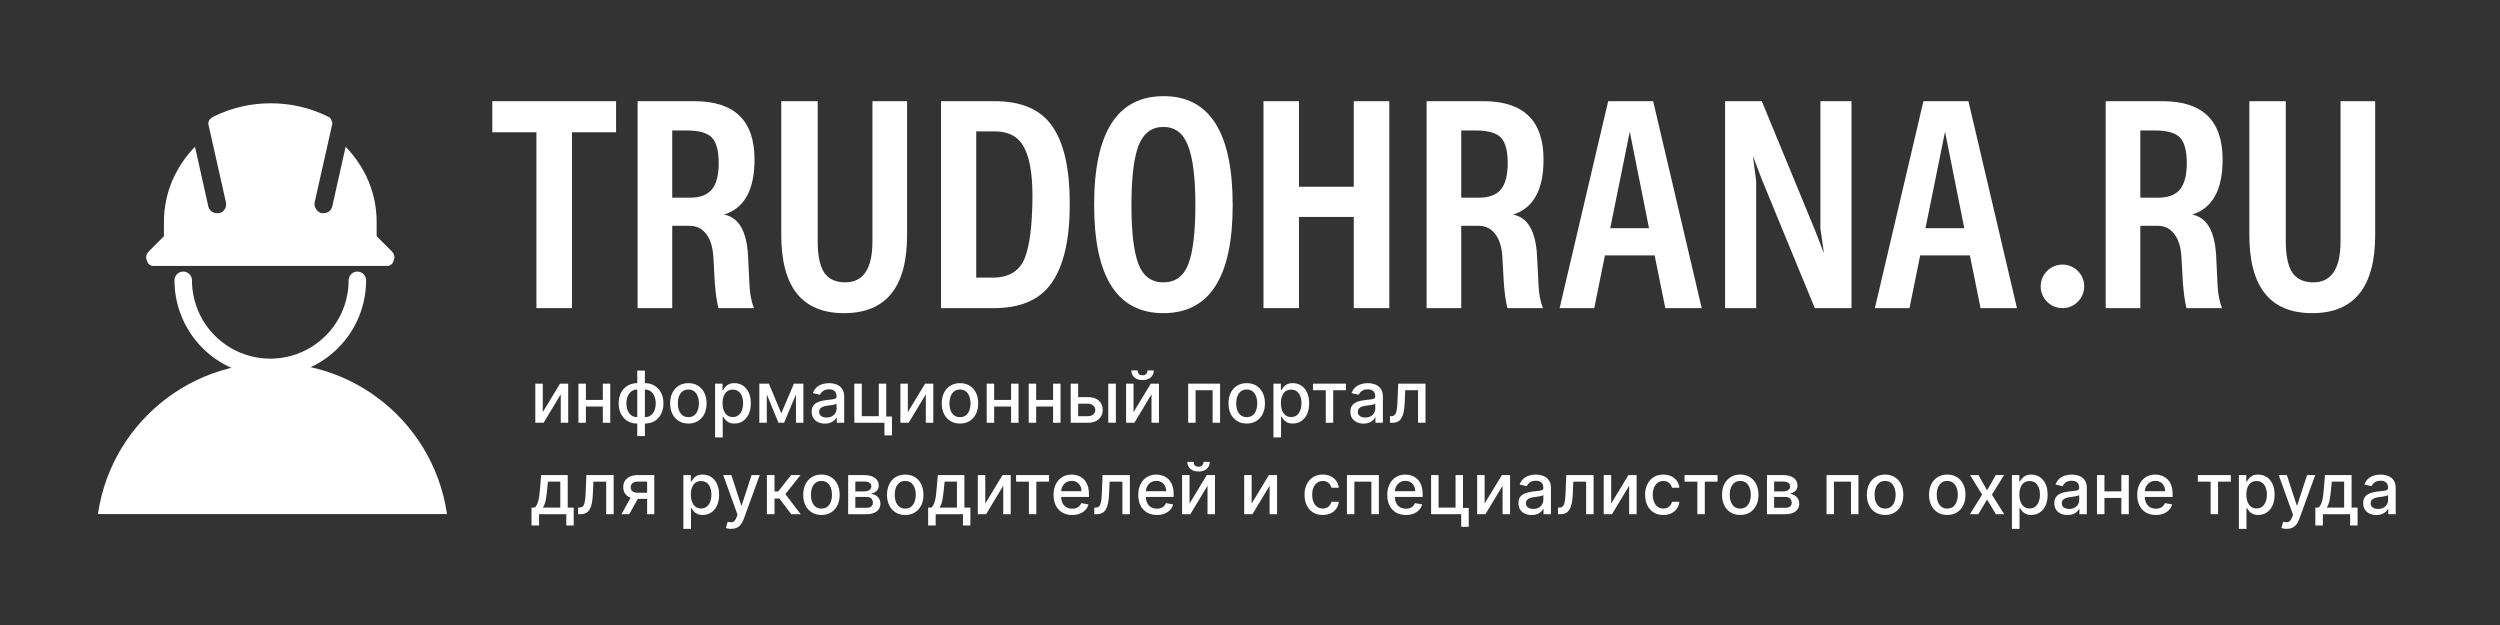 <svg width="520" height="130" viewBox="0 0 520 130" fill="none" xmlns="http://www.w3.org/2000/svg">
<rect x="0" y="0" width="520" height="130" fill="#333333" stroke="none"/>
<path d="M433.516 59.56C433.516 62.061 431.489 64.088 428.988 64.088C426.488 64.088 424.461 62.061 424.461 59.56C424.461 57.06 426.488 55.033 428.988 55.033C431.489 55.033 433.516 57.06 433.516 59.56Z" fill="white"/>
<path d="M111.577 64.088V27.512H102.403V21.047H128.141V27.512H118.966V64.088H111.577Z" fill="white"/>
<path d="M132.62 64.088V21.047H144.442C152.776 21.047 156.942 25.09 156.942 33.177C156.942 39.499 154.828 43.317 150.6 44.63C153.638 45.205 155.3 48.037 155.587 53.128L155.895 59.285C155.977 61.133 156.285 62.733 156.819 64.088H149.43C149.102 62.775 148.855 61.071 148.691 58.977L148.383 53.497C148.26 51.404 147.767 49.803 146.905 48.694C146.043 47.545 144.894 46.97 143.457 46.97H139.824V64.088H132.62ZM139.824 41.12H143.519C145.612 41.12 147.131 40.546 148.075 39.396C149.019 38.247 149.492 36.42 149.492 33.916C149.492 31.371 149.019 29.606 148.075 28.621C147.131 27.635 145.407 27.143 142.903 27.143H139.824V41.12Z" fill="white"/>
<path d="M162.504 48.879V21.047H170.078V50.172C170.078 53.128 170.53 55.303 171.433 56.699C172.377 58.054 173.834 58.731 175.804 58.731C179.581 58.731 181.469 55.878 181.469 50.172V21.047H188.674V48.879C188.674 59.716 184.302 65.135 175.558 65.135C166.855 65.135 162.504 59.716 162.504 48.879Z" fill="white"/>
<path d="M195.728 64.088V21.047H206.873C212.497 21.047 216.499 22.791 218.88 26.281C221.302 29.729 222.513 35.106 222.513 42.413C222.513 49.721 221.281 55.16 218.818 58.731C216.396 62.302 212.373 64.088 206.75 64.088H195.728ZM203.055 57.746H206.873C210.034 57.623 212.127 56.268 213.153 53.682C214.18 51.096 214.713 46.826 214.754 40.874C214.754 36.153 214.159 32.726 212.969 30.591C211.819 28.415 209.808 27.328 206.934 27.328H203.055V57.746Z" fill="white"/>
<path d="M227.58 42.598C227.58 27.533 232.404 20 242.051 20C251.615 20 256.398 27.553 256.398 42.66C256.398 57.643 251.595 65.135 241.989 65.135C232.383 65.135 227.58 57.623 227.58 42.598ZM248.639 42.598C248.639 36.974 248.126 32.869 247.1 30.283C246.115 27.697 244.411 26.404 241.989 26.404C239.567 26.404 237.843 27.697 236.817 30.283C235.831 32.869 235.339 36.995 235.339 42.66C235.339 48.325 235.831 52.43 236.817 54.975C237.802 57.479 239.526 58.731 241.989 58.731C244.452 58.731 246.176 57.479 247.161 54.975C248.147 52.43 248.639 48.304 248.639 42.598Z" fill="white"/>
<path d="M262.804 64.088V21.047H270.193V38.842H281.584V21.047H288.974V64.088H281.584V45.123H270.193V64.088H262.804Z" fill="white"/>
<path d="M296.733 64.088V21.047H308.556C316.889 21.047 321.055 25.09 321.055 33.177C321.055 39.499 318.941 43.317 314.713 44.63C317.751 45.205 319.413 48.037 319.701 53.128L320.009 59.285C320.091 61.133 320.399 62.733 320.932 64.088H313.543C313.215 62.775 312.968 61.071 312.804 58.977L312.496 53.497C312.373 51.404 311.881 49.803 311.019 48.694C310.157 47.545 309.007 46.97 307.57 46.97H303.937V64.088H296.733ZM303.937 41.12H307.632C309.725 41.12 311.244 40.546 312.188 39.396C313.133 38.247 313.605 36.42 313.605 33.916C313.605 31.371 313.133 29.606 312.188 28.621C311.244 27.635 309.52 27.143 307.016 27.143H303.937V41.12Z" fill="white"/>
<path d="M324.401 64.088L334.499 21.047H343.859L353.957 64.088H346.383L344.166 53.128H333.822L331.605 64.088H324.401ZM334.93 47.463H342.996L338.994 27.389L334.93 47.463Z" fill="white"/>
<path d="M358.819 64.088V21.047H366.454L377.476 47.771L379.385 52.697L378.646 47.524V21.047H385.111V64.088H377.476L366.454 37.303L364.607 32.438L365.284 37.672V64.088H358.819Z" fill="white"/>
<path d="M389.974 64.088L400.072 21.047H409.432L419.53 64.088H411.956L409.74 53.128H399.395L397.178 64.088H389.974ZM400.503 47.463H408.57L404.567 27.389L400.503 47.463Z" fill="white"/>
<path d="M437.982 64.088V21.047H449.804C458.138 21.047 462.304 25.09 462.304 33.177C462.304 39.499 460.19 43.317 455.962 44.63C459 45.205 460.662 48.037 460.95 53.128L461.258 59.285C461.34 61.133 461.648 62.733 462.181 64.088H454.792C454.464 62.775 454.217 61.071 454.053 58.977L453.745 53.497C453.622 51.404 453.13 49.803 452.267 48.694C451.405 47.545 450.256 46.97 448.819 46.97H445.186V64.088H437.982ZM445.186 41.12H448.881C450.974 41.12 452.493 40.546 453.437 39.396C454.382 38.247 454.854 36.42 454.854 33.916C454.854 31.371 454.382 29.606 453.437 28.621C452.493 27.635 450.769 27.143 448.265 27.143H445.186V41.12Z" fill="white"/>
<path d="M467.866 48.879V21.047H475.44V50.172C475.44 53.128 475.892 55.303 476.795 56.699C477.739 58.054 479.196 58.731 481.167 58.731C484.943 58.731 486.832 55.878 486.832 50.172V21.047H494.036V48.879C494.036 59.716 489.664 65.135 480.92 65.135C472.218 65.135 467.866 59.716 467.866 48.879Z" fill="white"/>
<g clip-path="url(#clip0_333_550)">
<circle cx="56.674" cy="112.184" r="36.674" fill="white"/>
<path d="M74.331 58.306C74.331 60.684 73.863 63.039 72.953 65.236C72.043 67.433 70.709 69.43 69.027 71.112C67.345 72.793 65.349 74.127 63.151 75.037C60.954 75.948 58.599 76.416 56.221 76.416C53.843 76.416 51.488 75.948 49.29 75.037C47.093 74.127 45.097 72.793 43.415 71.112C41.733 69.43 40.399 67.433 39.489 65.236C38.579 63.039 38.111 60.684 38.111 58.306" stroke="white" stroke-width="3.636" stroke-linecap="round"/>
<g clip-path="url(#clip1_333_550)">
<path d="M81.475 52.269L78.341 49.136V46.186C78.341 40.103 75.945 34.757 71.89 30.517L69.125 42.868C68.94 43.79 68.203 44.343 67.281 44.343C67.097 44.343 67.097 44.343 66.912 44.343C65.991 44.158 65.254 43.053 65.438 42.131L69.125 25.725C69.125 25.172 68.756 24.434 68.203 24.25C60.829 20.563 51.797 20.563 44.423 24.25C43.686 24.619 43.317 25.172 43.317 25.725L47.004 42.131C47.188 43.053 46.635 44.158 45.529 44.343C45.345 44.343 45.345 44.343 45.161 44.343C44.239 44.343 43.502 43.79 43.317 42.868L40.552 30.517C36.497 34.757 34.1 40.103 34.1 46.186V49.136L30.966 52.269C30.413 52.822 30.229 53.56 30.598 54.297C30.782 55.035 31.52 55.403 32.257 55.403H80.185C80.922 55.403 81.66 55.035 81.844 54.297C82.213 53.56 82.028 52.822 81.475 52.269Z" fill="white"/>
</g>
</g>
<path d="M112.898 85.716L116.483 79.801H118.187V87.934H116.636V82.014L113.067 87.934H111.346V79.801H112.898V85.716Z" fill="white"/>
<path d="M125.828 83.185V84.556H121.423V83.185H125.828ZM121.867 79.801V87.934H120.316V79.801H121.867ZM126.935 79.801V87.934H125.388V79.801H126.935Z" fill="white"/>
<path d="M132.552 90.703V77.09H134.136V90.703H132.552ZM132.552 88.098C131.977 88.098 131.453 87.999 130.98 87.802C130.507 87.601 130.099 87.315 129.757 86.944C129.414 86.573 129.15 86.13 128.963 85.615C128.779 85.1 128.687 84.53 128.687 83.905C128.687 83.273 128.779 82.699 128.963 82.184C129.15 81.669 129.414 81.226 129.757 80.855C130.099 80.484 130.507 80.198 130.98 79.997C131.453 79.796 131.977 79.695 132.552 79.695H132.944V88.098H132.552ZM132.552 86.764H132.775V81.03H132.552C132.171 81.03 131.839 81.107 131.557 81.263C131.275 81.414 131.04 81.624 130.853 81.893C130.666 82.157 130.525 82.463 130.429 82.809C130.337 83.155 130.292 83.52 130.292 83.905C130.292 84.42 130.374 84.895 130.54 85.329C130.706 85.76 130.957 86.108 131.292 86.372C131.628 86.633 132.048 86.764 132.552 86.764ZM134.136 88.098H133.738V79.695H134.136C134.711 79.695 135.235 79.796 135.708 79.997C136.181 80.198 136.587 80.484 136.926 80.855C137.268 81.226 137.531 81.669 137.715 82.184C137.902 82.699 137.996 83.273 137.996 83.905C137.996 84.53 137.902 85.1 137.715 85.615C137.531 86.13 137.268 86.573 136.926 86.944C136.587 87.315 136.181 87.601 135.708 87.802C135.235 87.999 134.711 88.098 134.136 88.098ZM134.136 86.764C134.517 86.764 134.849 86.69 135.131 86.542C135.413 86.39 135.648 86.182 135.835 85.917C136.022 85.649 136.162 85.343 136.254 85.001C136.345 84.655 136.391 84.29 136.391 83.905C136.391 83.393 136.308 82.92 136.142 82.486C135.98 82.048 135.731 81.697 135.396 81.432C135.06 81.164 134.64 81.03 134.136 81.03H133.908V86.764H134.136Z" fill="white"/>
<path d="M143.181 88.098C142.418 88.098 141.753 87.924 141.184 87.574C140.616 87.225 140.175 86.736 139.861 86.108C139.547 85.479 139.389 84.745 139.389 83.905C139.389 83.061 139.547 82.323 139.861 81.692C140.175 81.06 140.616 80.569 141.184 80.22C141.753 79.87 142.418 79.695 143.181 79.695C143.943 79.695 144.608 79.87 145.177 80.22C145.745 80.569 146.186 81.06 146.5 81.692C146.815 82.323 146.972 83.061 146.972 83.905C146.972 84.745 146.815 85.479 146.5 86.108C146.186 86.736 145.745 87.225 145.177 87.574C144.608 87.924 143.943 88.098 143.181 88.098ZM143.186 86.769C143.68 86.769 144.09 86.639 144.414 86.377C144.739 86.116 144.979 85.769 145.134 85.334C145.293 84.9 145.373 84.422 145.373 83.9C145.373 83.381 145.293 82.904 145.134 82.47C144.979 82.032 144.739 81.681 144.414 81.416C144.09 81.151 143.68 81.019 143.186 81.019C142.688 81.019 142.275 81.151 141.947 81.416C141.622 81.681 141.38 82.032 141.221 82.47C141.066 82.904 140.988 83.381 140.988 83.9C140.988 84.422 141.066 84.9 141.221 85.334C141.38 85.769 141.622 86.116 141.947 86.377C142.275 86.639 142.688 86.769 143.186 86.769Z" fill="white"/>
<path d="M148.739 90.984V79.801H150.285V81.12H150.417C150.509 80.95 150.641 80.754 150.814 80.532C150.987 80.31 151.227 80.115 151.535 79.95C151.842 79.78 152.248 79.695 152.752 79.695C153.409 79.695 153.995 79.861 154.51 80.193C155.026 80.525 155.43 81.003 155.723 81.628C156.019 82.253 156.168 83.005 156.168 83.884C156.168 84.763 156.021 85.516 155.728 86.144C155.435 86.769 155.033 87.251 154.521 87.59C154.009 87.925 153.425 88.093 152.768 88.093C152.274 88.093 151.87 88.01 151.556 87.844C151.245 87.678 151.002 87.484 150.825 87.262C150.649 87.039 150.513 86.842 150.417 86.669H150.322V90.984H148.739ZM150.29 83.868C150.29 84.44 150.373 84.941 150.539 85.371C150.705 85.802 150.945 86.139 151.259 86.383C151.573 86.623 151.958 86.743 152.413 86.743C152.887 86.743 153.282 86.618 153.6 86.367C153.917 86.113 154.157 85.769 154.32 85.334C154.486 84.9 154.569 84.411 154.569 83.868C154.569 83.331 154.487 82.849 154.325 82.422C154.166 81.995 153.926 81.658 153.605 81.411C153.287 81.164 152.89 81.04 152.413 81.04C151.955 81.04 151.566 81.159 151.249 81.395C150.934 81.632 150.696 81.962 150.534 82.385C150.371 82.809 150.29 83.303 150.29 83.868Z" fill="white"/>
<path d="M162.506 85.975L165.132 79.801H166.498L163.093 87.934H161.918L158.582 79.801H159.932L162.506 85.975ZM159.493 79.801V87.934H157.941V79.801H159.493ZM165.561 87.934V79.801H167.101V87.934H165.561Z" fill="white"/>
<path d="M171.578 88.114C171.063 88.114 170.597 88.019 170.18 87.828C169.764 87.634 169.434 87.353 169.19 86.986C168.95 86.619 168.83 86.169 168.83 85.636C168.83 85.177 168.918 84.8 169.095 84.503C169.271 84.207 169.51 83.972 169.81 83.799C170.11 83.626 170.445 83.495 170.816 83.407C171.186 83.319 171.564 83.252 171.949 83.206C172.436 83.149 172.831 83.103 173.135 83.068C173.439 83.029 173.659 82.968 173.797 82.883C173.935 82.798 174.003 82.66 174.003 82.47V82.433C174.003 81.97 173.873 81.612 173.612 81.358C173.354 81.104 172.969 80.977 172.457 80.977C171.924 80.977 171.504 81.095 171.197 81.332C170.893 81.564 170.683 81.824 170.567 82.11L169.079 81.771C169.256 81.277 169.513 80.878 169.852 80.574C170.195 80.267 170.588 80.045 171.033 79.907C171.478 79.766 171.945 79.695 172.436 79.695C172.761 79.695 173.105 79.734 173.469 79.812C173.836 79.886 174.178 80.024 174.496 80.225C174.817 80.426 175.08 80.714 175.285 81.088C175.489 81.459 175.592 81.94 175.592 82.533V87.934H174.046V86.822H173.982C173.88 87.027 173.726 87.228 173.521 87.426C173.317 87.624 173.054 87.788 172.733 87.918C172.411 88.049 172.027 88.114 171.578 88.114ZM171.922 86.843C172.36 86.843 172.734 86.757 173.045 86.584C173.359 86.411 173.597 86.185 173.76 85.906C173.926 85.624 174.009 85.322 174.009 85.001V83.952C173.952 84.009 173.843 84.062 173.68 84.111C173.522 84.157 173.34 84.198 173.135 84.233C172.93 84.265 172.731 84.295 172.537 84.323C172.343 84.348 172.18 84.369 172.05 84.387C171.742 84.425 171.462 84.491 171.208 84.582C170.957 84.674 170.756 84.807 170.604 84.98C170.456 85.149 170.382 85.375 170.382 85.657C170.382 86.049 170.526 86.346 170.816 86.547C171.105 86.745 171.474 86.843 171.922 86.843Z" fill="white"/>
<path d="M184.335 79.801V86.637H185.526V90.555H183.964V87.934H177.7V79.801H179.252V86.568H182.789V79.801H184.335Z" fill="white"/>
<path d="M188.833 85.716L192.418 79.801H194.123V87.934H192.571V82.014L189.002 87.934H187.282V79.801H188.833V85.716Z" fill="white"/>
<path d="M199.677 88.098C198.914 88.098 198.249 87.924 197.681 87.574C197.112 87.225 196.671 86.736 196.357 86.108C196.043 85.479 195.886 84.745 195.886 83.905C195.886 83.061 196.043 82.323 196.357 81.692C196.671 81.06 197.112 80.569 197.681 80.22C198.249 79.87 198.914 79.695 199.677 79.695C200.439 79.695 201.105 79.87 201.673 80.22C202.241 80.569 202.683 81.06 202.997 81.692C203.311 82.323 203.468 83.061 203.468 83.905C203.468 84.745 203.311 85.479 202.997 86.108C202.683 86.736 202.241 87.225 201.673 87.574C201.105 87.924 200.439 88.098 199.677 88.098ZM199.682 86.769C200.176 86.769 200.586 86.639 200.911 86.377C201.235 86.116 201.475 85.769 201.631 85.334C201.789 84.9 201.869 84.422 201.869 83.9C201.869 83.381 201.789 82.904 201.631 82.47C201.475 82.032 201.235 81.681 200.911 81.416C200.586 81.151 200.176 81.019 199.682 81.019C199.184 81.019 198.771 81.151 198.443 81.416C198.118 81.681 197.877 82.032 197.718 82.47C197.562 82.904 197.485 83.381 197.485 83.9C197.485 84.422 197.562 84.9 197.718 85.334C197.877 85.769 198.118 86.116 198.443 86.377C198.771 86.639 199.184 86.769 199.682 86.769Z" fill="white"/>
<path d="M210.747 83.185V84.556H206.342V83.185H210.747ZM206.787 79.801V87.934H205.235V79.801H206.787ZM211.854 79.801V87.934H210.308V79.801H211.854Z" fill="white"/>
<path d="M219.484 83.185V84.556H215.078V83.185H219.484ZM215.523 79.801V87.934H213.972V79.801H215.523ZM220.59 79.801V87.934H219.044V79.801H220.59Z" fill="white"/>
<path d="M223.9 82.597H226.261C227.257 82.597 228.022 82.844 228.559 83.338C229.096 83.832 229.364 84.47 229.364 85.25C229.364 85.758 229.244 86.215 229.004 86.621C228.764 87.027 228.413 87.348 227.95 87.585C227.488 87.818 226.925 87.934 226.261 87.934H222.708V79.801H224.26V86.568H226.261C226.716 86.568 227.091 86.45 227.384 86.213C227.677 85.973 227.823 85.668 227.823 85.297C227.823 84.906 227.677 84.586 227.384 84.339C227.091 84.088 226.716 83.963 226.261 83.963H223.9V82.597ZM230.518 87.934V79.801H232.101V87.934H230.518Z" fill="white"/>
<path d="M235.777 85.716L239.362 79.801H241.067V87.934H239.515V82.014L235.947 87.934H234.226V79.801H235.777V85.716ZM238.684 77.048H239.987C239.987 77.644 239.775 78.13 239.351 78.504C238.931 78.875 238.363 79.06 237.646 79.06C236.933 79.06 236.367 78.875 235.947 78.504C235.527 78.13 235.317 77.644 235.317 77.048H236.614C236.614 77.313 236.692 77.547 236.847 77.752C237.002 77.953 237.269 78.054 237.646 78.054C238.017 78.054 238.282 77.953 238.441 77.752C238.603 77.551 238.684 77.316 238.684 77.048Z" fill="white"/>
<path d="M247.141 87.934V79.801H253.776V87.934H252.224V81.167H248.682V87.934H247.141Z" fill="white"/>
<path d="M259.318 88.098C258.556 88.098 257.89 87.924 257.322 87.574C256.754 87.225 256.313 86.736 255.998 86.108C255.684 85.479 255.527 84.745 255.527 83.905C255.527 83.061 255.684 82.323 255.998 81.692C256.313 81.06 256.754 80.569 257.322 80.22C257.89 79.87 258.556 79.695 259.318 79.695C260.081 79.695 260.746 79.87 261.314 80.22C261.883 80.569 262.324 81.06 262.638 81.692C262.952 82.323 263.109 83.061 263.109 83.905C263.109 84.745 262.952 85.479 262.638 86.108C262.324 86.736 261.883 87.225 261.314 87.574C260.746 87.924 260.081 88.098 259.318 88.098ZM259.324 86.769C259.818 86.769 260.227 86.639 260.552 86.377C260.877 86.116 261.117 85.769 261.272 85.334C261.431 84.9 261.51 84.422 261.51 83.9C261.51 83.381 261.431 82.904 261.272 82.47C261.117 82.032 260.877 81.681 260.552 81.416C260.227 81.151 259.818 81.019 259.324 81.019C258.826 81.019 258.413 81.151 258.085 81.416C257.76 81.681 257.518 82.032 257.359 82.47C257.204 82.904 257.126 83.381 257.126 83.9C257.126 84.422 257.204 84.9 257.359 85.334C257.518 85.769 257.76 86.116 258.085 86.377C258.413 86.639 258.826 86.769 259.324 86.769Z" fill="white"/>
<path d="M264.877 90.984V79.801H266.423V81.12H266.555C266.647 80.95 266.779 80.754 266.952 80.532C267.125 80.31 267.365 80.115 267.672 79.95C267.979 79.78 268.385 79.695 268.89 79.695C269.547 79.695 270.133 79.861 270.648 80.193C271.163 80.525 271.568 81.003 271.86 81.628C272.157 82.253 272.305 83.005 272.305 83.884C272.305 84.763 272.159 85.516 271.866 86.144C271.573 86.769 271.17 87.251 270.659 87.59C270.147 87.925 269.563 88.093 268.906 88.093C268.412 88.093 268.008 88.01 267.693 87.844C267.383 87.678 267.139 87.484 266.963 87.262C266.786 87.039 266.65 86.842 266.555 86.669H266.46V90.984H264.877ZM266.428 83.868C266.428 84.44 266.511 84.941 266.677 85.371C266.843 85.802 267.083 86.139 267.397 86.383C267.711 86.623 268.096 86.743 268.551 86.743C269.024 86.743 269.42 86.618 269.737 86.367C270.055 86.113 270.295 85.769 270.457 85.334C270.623 84.9 270.706 84.411 270.706 83.868C270.706 83.331 270.625 82.849 270.463 82.422C270.304 81.995 270.064 81.658 269.743 81.411C269.425 81.164 269.028 81.04 268.551 81.04C268.092 81.04 267.704 81.159 267.386 81.395C267.072 81.632 266.834 81.962 266.672 82.385C266.509 82.809 266.428 83.303 266.428 83.868Z" fill="white"/>
<path d="M273.099 81.167V79.801H279.962V81.167H277.309V87.934H275.763V81.167H273.099Z" fill="white"/>
<path d="M283.624 88.114C283.109 88.114 282.643 88.019 282.227 87.828C281.81 87.634 281.48 87.353 281.236 86.986C280.996 86.619 280.876 86.169 280.876 85.636C280.876 85.177 280.965 84.8 281.141 84.503C281.318 84.207 281.556 83.972 281.856 83.799C282.156 83.626 282.491 83.495 282.862 83.407C283.233 83.319 283.61 83.252 283.995 83.206C284.482 83.149 284.877 83.103 285.181 83.068C285.485 83.029 285.705 82.968 285.843 82.883C285.981 82.798 286.049 82.66 286.049 82.47V82.433C286.049 81.97 285.919 81.612 285.658 81.358C285.4 81.104 285.015 80.977 284.503 80.977C283.97 80.977 283.55 81.095 283.243 81.332C282.94 81.564 282.73 81.824 282.613 82.11L281.125 81.771C281.302 81.277 281.559 80.878 281.898 80.574C282.241 80.267 282.634 80.045 283.079 79.907C283.524 79.766 283.991 79.695 284.482 79.695C284.807 79.695 285.151 79.734 285.515 79.812C285.882 79.886 286.224 80.024 286.542 80.225C286.863 80.426 287.126 80.714 287.331 81.088C287.536 81.459 287.638 81.94 287.638 82.533V87.934H286.092V86.822H286.028C285.926 87.027 285.772 87.228 285.568 87.426C285.363 87.624 285.1 87.788 284.779 87.918C284.457 88.049 284.073 88.114 283.624 88.114ZM283.969 86.843C284.406 86.843 284.78 86.757 285.091 86.584C285.405 86.411 285.643 86.185 285.806 85.906C285.972 85.624 286.055 85.322 286.055 85.001V83.952C285.998 84.009 285.889 84.062 285.726 84.111C285.568 84.157 285.386 84.198 285.181 84.233C284.976 84.265 284.777 84.295 284.583 84.323C284.389 84.348 284.226 84.369 284.096 84.387C283.789 84.425 283.508 84.491 283.254 84.582C283.003 84.674 282.802 84.807 282.65 84.98C282.502 85.149 282.428 85.375 282.428 85.657C282.428 86.049 282.572 86.346 282.862 86.547C283.151 86.745 283.52 86.843 283.969 86.843Z" fill="white"/>
<path d="M289.106 87.934L289.101 86.563H289.392C289.618 86.563 289.807 86.515 289.958 86.42C290.114 86.321 290.241 86.155 290.34 85.922C290.438 85.689 290.514 85.368 290.567 84.959C290.62 84.546 290.659 84.027 290.684 83.402L290.827 79.801H296.503V87.934H294.951V81.167H292.293L292.166 83.931C292.135 84.602 292.066 85.188 291.96 85.689C291.857 86.19 291.707 86.609 291.51 86.944C291.312 87.276 291.058 87.525 290.747 87.691C290.437 87.853 290.059 87.934 289.614 87.934H289.106Z" fill="white"/>
<path d="M110.552 109.296V105.579H111.214C111.384 105.423 111.527 105.238 111.643 105.023C111.763 104.807 111.864 104.552 111.945 104.255C112.03 103.959 112.1 103.613 112.157 103.217C112.213 102.818 112.262 102.363 112.305 101.851L112.559 98.817H118.087V105.579H119.336V109.296H117.79V106.95H112.12V109.296H110.552ZM112.908 105.579H116.541V100.173H113.978L113.809 101.851C113.727 102.705 113.625 103.447 113.501 104.075C113.378 104.7 113.18 105.201 112.908 105.579Z" fill="white"/>
<path d="M120.243 106.95L120.238 105.579H120.529C120.755 105.579 120.944 105.531 121.096 105.436C121.251 105.337 121.378 105.171 121.477 104.938C121.576 104.705 121.652 104.384 121.705 103.974C121.758 103.561 121.796 103.043 121.821 102.418L121.964 98.817H127.64V106.95H126.089V100.183H123.431L123.304 102.947C123.272 103.618 123.203 104.204 123.097 104.705C122.995 105.206 122.845 105.625 122.647 105.96C122.449 106.292 122.195 106.541 121.885 106.707C121.574 106.869 121.196 106.95 120.751 106.95H120.243Z" fill="white"/>
<path d="M134.602 106.95V100.167H132.653C132.191 100.167 131.831 100.275 131.573 100.49C131.315 100.706 131.186 100.988 131.186 101.338C131.186 101.684 131.305 101.962 131.541 102.174C131.781 102.382 132.116 102.487 132.547 102.487H135.062V103.768H132.547C131.947 103.768 131.428 103.669 130.99 103.471C130.556 103.27 130.221 102.986 129.984 102.619C129.751 102.252 129.635 101.818 129.635 101.316C129.635 100.805 129.755 100.363 129.995 99.993C130.239 99.618 130.586 99.329 131.038 99.124C131.493 98.92 132.032 98.817 132.653 98.817H136.089V106.95H134.602ZM129.264 106.95L131.557 102.841H133.177L130.885 106.95H129.264Z" fill="white"/>
<path d="M142.143 110V98.817H143.689V100.136H143.821C143.913 99.966 144.045 99.77 144.218 99.548C144.391 99.326 144.631 99.131 144.938 98.966C145.246 98.796 145.652 98.711 146.156 98.711C146.813 98.711 147.399 98.877 147.914 99.209C148.43 99.541 148.834 100.019 149.127 100.644C149.423 101.269 149.571 102.021 149.571 102.9C149.571 103.779 149.425 104.532 149.132 105.16C148.839 105.785 148.437 106.267 147.925 106.606C147.413 106.941 146.829 107.109 146.172 107.109C145.678 107.109 145.274 107.026 144.96 106.86C144.649 106.694 144.405 106.5 144.229 106.278C144.052 106.055 143.917 105.858 143.821 105.685H143.726V110H142.143ZM143.694 102.884C143.694 103.456 143.777 103.957 143.943 104.387C144.109 104.818 144.349 105.155 144.663 105.399C144.977 105.639 145.362 105.759 145.817 105.759C146.29 105.759 146.686 105.633 147.003 105.383C147.321 105.129 147.561 104.785 147.724 104.35C147.889 103.916 147.972 103.427 147.972 102.884C147.972 102.347 147.891 101.865 147.729 101.438C147.57 101.011 147.33 100.674 147.009 100.427C146.691 100.18 146.294 100.056 145.817 100.056C145.359 100.056 144.97 100.174 144.653 100.411C144.338 100.647 144.1 100.978 143.938 101.401C143.775 101.825 143.694 102.319 143.694 102.884Z" fill="white"/>
<path d="M152.069 110C151.833 110 151.618 109.981 151.423 109.942C151.229 109.906 151.084 109.868 150.989 109.825L151.37 108.528C151.66 108.606 151.918 108.639 152.143 108.629C152.369 108.618 152.569 108.533 152.742 108.374C152.918 108.216 153.074 107.956 153.208 107.596L153.404 107.056L150.428 98.817H152.122L154.182 105.129H154.267L156.326 98.817H158.026L154.674 108.036C154.519 108.459 154.321 108.817 154.081 109.11C153.841 109.407 153.555 109.629 153.224 109.778C152.892 109.926 152.507 110 152.069 110Z" fill="white"/>
<path d="M159.514 106.95V98.817H161.097V102.227H161.86L164.544 98.817H166.503L163.353 102.773L166.54 106.95H164.576L162.124 103.699H161.097V106.95H159.514Z" fill="white"/>
<path d="M170.861 107.114C170.098 107.114 169.433 106.94 168.865 106.59C168.296 106.241 167.855 105.752 167.541 105.123C167.227 104.495 167.07 103.761 167.07 102.921C167.07 102.077 167.227 101.339 167.541 100.708C167.855 100.076 168.296 99.585 168.865 99.236C169.433 98.886 170.098 98.711 170.861 98.711C171.623 98.711 172.289 98.886 172.857 99.236C173.425 99.585 173.867 100.076 174.181 100.708C174.495 101.339 174.652 102.077 174.652 102.921C174.652 103.761 174.495 104.495 174.181 105.123C173.867 105.752 173.425 106.241 172.857 106.59C172.289 106.94 171.623 107.114 170.861 107.114ZM170.866 105.785C171.36 105.785 171.77 105.655 172.095 105.393C172.419 105.132 172.659 104.785 172.815 104.35C172.973 103.916 173.053 103.438 173.053 102.915C173.053 102.397 172.973 101.92 172.815 101.486C172.659 101.048 172.419 100.697 172.095 100.432C171.77 100.167 171.36 100.035 170.866 100.035C170.368 100.035 169.955 100.167 169.627 100.432C169.302 100.697 169.061 101.048 168.902 101.486C168.746 101.92 168.669 102.397 168.669 102.915C168.669 103.438 168.746 103.916 168.902 104.35C169.061 104.785 169.302 105.132 169.627 105.393C169.955 105.655 170.368 105.785 170.866 105.785Z" fill="white"/>
<path d="M176.419 106.95V98.817H179.792C180.71 98.817 181.437 99.013 181.973 99.405C182.51 99.793 182.778 100.321 182.778 100.988C182.778 101.465 182.626 101.842 182.323 102.121C182.019 102.4 181.617 102.587 181.116 102.682C181.479 102.725 181.813 102.834 182.116 103.011C182.42 103.184 182.664 103.417 182.847 103.71C183.034 104.003 183.128 104.352 183.128 104.758C183.128 105.189 183.017 105.57 182.794 105.902C182.572 106.23 182.249 106.488 181.825 106.675C181.405 106.858 180.899 106.95 180.306 106.95H176.419ZM177.907 105.626H180.306C180.697 105.626 181.004 105.533 181.227 105.346C181.449 105.159 181.56 104.905 181.56 104.583C181.56 104.206 181.449 103.909 181.227 103.694C181.004 103.475 180.697 103.366 180.306 103.366H177.907V105.626ZM177.907 102.206H179.808C180.104 102.206 180.359 102.164 180.57 102.079C180.786 101.994 180.95 101.874 181.063 101.719C181.179 101.56 181.237 101.373 181.237 101.158C181.237 100.843 181.109 100.598 180.851 100.422C180.593 100.245 180.24 100.157 179.792 100.157H177.907V102.206Z" fill="white"/>
<path d="M188.29 107.114C187.528 107.114 186.862 106.94 186.294 106.59C185.726 106.241 185.284 105.752 184.97 105.123C184.656 104.495 184.499 103.761 184.499 102.921C184.499 102.077 184.656 101.339 184.97 100.708C185.284 100.076 185.726 99.585 186.294 99.236C186.862 98.886 187.528 98.711 188.29 98.711C189.053 98.711 189.718 98.886 190.286 99.236C190.855 99.585 191.296 100.076 191.61 100.708C191.924 101.339 192.081 102.077 192.081 102.921C192.081 103.761 191.924 104.495 191.61 105.123C191.296 105.752 190.855 106.241 190.286 106.59C189.718 106.94 189.053 107.114 188.29 107.114ZM188.296 105.785C188.79 105.785 189.199 105.655 189.524 105.393C189.849 105.132 190.089 104.785 190.244 104.35C190.403 103.916 190.482 103.438 190.482 102.915C190.482 102.397 190.403 101.92 190.244 101.486C190.089 101.048 189.849 100.697 189.524 100.432C189.199 100.167 188.79 100.035 188.296 100.035C187.798 100.035 187.385 100.167 187.057 100.432C186.732 100.697 186.49 101.048 186.331 101.486C186.176 101.92 186.098 102.397 186.098 102.915C186.098 103.438 186.176 103.916 186.331 104.35C186.49 104.785 186.732 105.132 187.057 105.393C187.385 105.655 187.798 105.785 188.296 105.785Z" fill="white"/>
<path d="M193.054 109.296V105.579H193.716C193.886 105.423 194.029 105.238 194.145 105.023C194.265 104.807 194.366 104.552 194.447 104.255C194.532 103.959 194.602 103.613 194.659 103.217C194.715 102.818 194.765 102.363 194.807 101.851L195.061 98.817H200.589V105.579H201.838V109.296H200.292V106.95H194.622V109.296H193.054ZM195.41 105.579H199.043V100.173H196.48L196.311 101.851C196.229 102.705 196.127 103.447 196.004 104.075C195.88 104.7 195.682 105.201 195.41 105.579Z" fill="white"/>
<path d="M204.937 104.732L208.522 98.817H210.227V106.95H208.675V101.03L205.107 106.95H203.386V98.817H204.937V104.732Z" fill="white"/>
<path d="M211.347 100.183V98.817H218.209V100.183H215.556V106.95H214.01V100.183H211.347Z" fill="white"/>
<path d="M223.01 107.114C222.209 107.114 221.519 106.943 220.94 106.601C220.364 106.255 219.92 105.769 219.605 105.145C219.295 104.516 219.139 103.78 219.139 102.937C219.139 102.104 219.295 101.369 219.605 100.734C219.92 100.099 220.357 99.603 220.919 99.246C221.483 98.89 222.143 98.711 222.899 98.711C223.358 98.711 223.802 98.787 224.233 98.939C224.664 99.091 225.05 99.329 225.393 99.654C225.735 99.979 226.005 100.4 226.203 100.919C226.4 101.435 226.499 102.061 226.499 102.799V103.36H220.034V102.174H224.948C224.948 101.758 224.863 101.389 224.694 101.068C224.524 100.743 224.286 100.487 223.979 100.3C223.675 100.113 223.319 100.019 222.909 100.019C222.465 100.019 222.076 100.129 221.745 100.347C221.416 100.563 221.162 100.845 220.982 101.195C220.806 101.541 220.717 101.917 220.717 102.322V103.249C220.717 103.793 220.813 104.255 221.003 104.636C221.197 105.018 221.467 105.309 221.813 105.51C222.159 105.708 222.563 105.806 223.026 105.806C223.326 105.806 223.6 105.764 223.847 105.679C224.094 105.591 224.307 105.461 224.487 105.288C224.667 105.115 224.805 104.901 224.9 104.647L226.399 104.917C226.279 105.358 226.063 105.745 225.753 106.077C225.446 106.405 225.059 106.661 224.593 106.844C224.131 107.024 223.603 107.114 223.01 107.114Z" fill="white"/>
<path d="M227.615 106.95L227.61 105.579H227.901C228.127 105.579 228.316 105.531 228.468 105.436C228.623 105.337 228.75 105.171 228.849 104.938C228.948 104.705 229.024 104.384 229.077 103.974C229.13 103.561 229.168 103.043 229.193 102.418L229.336 98.817H235.012V106.95H233.461V100.183H230.803L230.676 102.947C230.644 103.618 230.575 104.204 230.469 104.705C230.367 105.206 230.217 105.625 230.019 105.96C229.821 106.292 229.567 106.541 229.257 106.707C228.946 106.869 228.568 106.95 228.124 106.95H227.615Z" fill="white"/>
<path d="M240.629 107.114C239.827 107.114 239.137 106.943 238.558 106.601C237.983 106.255 237.538 105.769 237.224 105.145C236.913 104.516 236.758 103.78 236.758 102.937C236.758 102.104 236.913 101.369 237.224 100.734C237.538 100.099 237.976 99.603 238.537 99.246C239.102 98.89 239.762 98.711 240.518 98.711C240.976 98.711 241.421 98.787 241.852 98.939C242.282 99.091 242.669 99.329 243.011 99.654C243.354 99.979 243.624 100.4 243.821 100.919C244.019 101.435 244.118 102.061 244.118 102.799V103.36H237.653V102.174H242.567C242.567 101.758 242.482 101.389 242.312 101.068C242.143 100.743 241.905 100.487 241.598 100.3C241.294 100.113 240.938 100.019 240.528 100.019C240.083 100.019 239.695 100.129 239.363 100.347C239.035 100.563 238.781 100.845 238.601 101.195C238.424 101.541 238.336 101.917 238.336 102.322V103.249C238.336 103.793 238.431 104.255 238.622 104.636C238.816 105.018 239.086 105.309 239.432 105.51C239.778 105.708 240.182 105.806 240.645 105.806C240.945 105.806 241.218 105.764 241.465 105.679C241.712 105.591 241.926 105.461 242.106 105.288C242.286 105.115 242.424 104.901 242.519 104.647L244.017 104.917C243.897 105.358 243.682 105.745 243.371 106.077C243.064 106.405 242.678 106.661 242.212 106.844C241.749 107.024 241.222 107.114 240.629 107.114Z" fill="white"/>
<path d="M247.426 104.732L251.011 98.817H252.716V106.95H251.164V101.03L247.595 106.95H245.875V98.817H247.426V104.732ZM250.333 96.064H251.635C251.635 96.66 251.424 97.146 251 97.52C250.58 97.891 250.012 98.076 249.295 98.076C248.582 98.076 248.015 97.891 247.595 97.52C247.175 97.146 246.965 96.66 246.965 96.064H248.263C248.263 96.329 248.34 96.563 248.496 96.768C248.651 96.969 248.917 97.07 249.295 97.07C249.666 97.07 249.93 96.969 250.089 96.768C250.252 96.567 250.333 96.332 250.333 96.064Z" fill="white"/>
<path d="M260.342 104.732L263.926 98.817H265.631V106.95H264.08V101.03L260.511 106.95H258.79V98.817H260.342V104.732Z" fill="white"/>
<path d="M275.131 107.114C274.344 107.114 273.666 106.936 273.098 106.58C272.533 106.219 272.099 105.724 271.796 105.092C271.492 104.46 271.34 103.736 271.34 102.921C271.34 102.095 271.496 101.366 271.806 100.734C272.117 100.099 272.555 99.603 273.119 99.246C273.684 98.89 274.35 98.711 275.116 98.711C275.733 98.711 276.284 98.826 276.768 99.055C277.251 99.281 277.641 99.599 277.938 100.009C278.238 100.418 278.416 100.896 278.472 101.443H276.932C276.847 101.062 276.653 100.734 276.349 100.459C276.049 100.183 275.647 100.046 275.142 100.046C274.701 100.046 274.314 100.162 273.982 100.395C273.654 100.625 273.398 100.953 273.215 101.38C273.031 101.804 272.939 102.305 272.939 102.884C272.939 103.477 273.029 103.989 273.209 104.419C273.389 104.85 273.644 105.183 273.972 105.42C274.304 105.656 274.694 105.775 275.142 105.775C275.442 105.775 275.714 105.72 275.957 105.611C276.204 105.498 276.411 105.337 276.577 105.129C276.746 104.92 276.865 104.67 276.932 104.377H278.472C278.416 104.903 278.245 105.372 277.959 105.785C277.673 106.198 277.29 106.523 276.81 106.76C276.333 106.996 275.774 107.114 275.131 107.114Z" fill="white"/>
<path d="M280.165 106.95V98.817H286.8V106.95H285.249V100.183H281.706V106.95H280.165Z" fill="white"/>
<path d="M292.422 107.114C291.621 107.114 290.93 106.943 290.352 106.601C289.776 106.255 289.331 105.769 289.017 105.145C288.707 104.516 288.551 103.78 288.551 102.937C288.551 102.104 288.707 101.369 289.017 100.734C289.331 100.099 289.769 99.603 290.33 99.246C290.895 98.89 291.555 98.711 292.311 98.711C292.77 98.711 293.214 98.787 293.645 98.939C294.076 99.091 294.462 99.329 294.804 99.654C295.147 99.979 295.417 100.4 295.615 100.919C295.812 101.435 295.911 102.061 295.911 102.799V103.36H289.446V102.174H294.36C294.36 101.758 294.275 101.389 294.106 101.068C293.936 100.743 293.698 100.487 293.391 100.3C293.087 100.113 292.731 100.019 292.321 100.019C291.876 100.019 291.488 100.129 291.156 100.347C290.828 100.563 290.574 100.845 290.394 101.195C290.217 101.541 290.129 101.917 290.129 102.322V103.249C290.129 103.793 290.224 104.255 290.415 104.636C290.609 105.018 290.879 105.309 291.225 105.51C291.571 105.708 291.975 105.806 292.438 105.806C292.738 105.806 293.011 105.764 293.258 105.679C293.505 105.591 293.719 105.461 293.899 105.288C294.079 105.115 294.217 104.901 294.312 104.647L295.811 104.917C295.691 105.358 295.475 105.745 295.165 106.077C294.857 106.405 294.471 106.661 294.005 106.844C293.543 107.024 293.015 107.114 292.422 107.114Z" fill="white"/>
<path d="M304.302 98.817V105.653H305.494V109.571H303.932V106.95H297.668V98.817H299.219V105.584H302.756V98.817H304.302Z" fill="white"/>
<path d="M308.8 104.732L312.385 98.817H314.09V106.95H312.538V101.03L308.97 106.95H307.249V98.817H308.8V104.732Z" fill="white"/>
<path d="M318.585 107.13C318.07 107.13 317.604 107.035 317.187 106.844C316.771 106.65 316.441 106.369 316.197 106.002C315.957 105.635 315.837 105.185 315.837 104.652C315.837 104.193 315.925 103.816 316.102 103.519C316.278 103.223 316.517 102.988 316.817 102.815C317.117 102.642 317.452 102.511 317.823 102.423C318.193 102.335 318.571 102.268 318.956 102.222C319.443 102.165 319.838 102.119 320.142 102.084C320.445 102.045 320.666 101.984 320.804 101.899C320.941 101.814 321.01 101.676 321.01 101.486V101.449C321.01 100.986 320.88 100.628 320.618 100.374C320.361 100.12 319.976 99.993 319.464 99.993C318.931 99.993 318.511 100.111 318.204 100.347C317.9 100.58 317.69 100.84 317.574 101.126L316.086 100.787C316.262 100.293 316.52 99.894 316.859 99.59C317.201 99.283 317.595 99.061 318.04 98.923C318.484 98.782 318.952 98.711 319.443 98.711C319.768 98.711 320.112 98.75 320.475 98.828C320.842 98.902 321.185 99.04 321.503 99.241C321.824 99.442 322.087 99.73 322.291 100.104C322.496 100.475 322.599 100.956 322.599 101.549V106.95H321.052V105.838H320.989C320.887 106.043 320.733 106.244 320.528 106.442C320.324 106.64 320.061 106.804 319.739 106.934C319.418 107.065 319.033 107.13 318.585 107.13ZM318.929 105.859C319.367 105.859 319.741 105.773 320.052 105.6C320.366 105.427 320.604 105.201 320.767 104.922C320.932 104.64 321.015 104.338 321.015 104.017V102.968C320.959 103.025 320.85 103.078 320.687 103.127C320.528 103.173 320.347 103.214 320.142 103.249C319.937 103.281 319.738 103.311 319.543 103.339C319.349 103.364 319.187 103.385 319.056 103.403C318.749 103.441 318.469 103.507 318.214 103.599C317.964 103.69 317.763 103.823 317.611 103.996C317.463 104.165 317.388 104.391 317.388 104.673C317.388 105.065 317.533 105.362 317.823 105.563C318.112 105.761 318.481 105.859 318.929 105.859Z" fill="white"/>
<path d="M324.067 106.95L324.061 105.579H324.353C324.578 105.579 324.767 105.531 324.919 105.436C325.074 105.337 325.201 105.171 325.3 104.938C325.399 104.705 325.475 104.384 325.528 103.974C325.581 103.561 325.62 103.043 325.644 102.418L325.787 98.817H331.464V106.95H329.912V100.183H327.254L327.127 102.947C327.095 103.618 327.026 104.204 326.921 104.705C326.818 105.206 326.668 105.625 326.47 105.96C326.273 106.292 326.019 106.541 325.708 106.707C325.397 106.869 325.02 106.95 324.575 106.95H324.067Z" fill="white"/>
<path d="M335.126 104.732L338.711 98.817H340.416V106.95H338.864V101.03L335.296 106.95H333.575V98.817H335.126V104.732Z" fill="white"/>
<path d="M345.97 107.114C345.183 107.114 344.505 106.936 343.937 106.58C343.372 106.219 342.938 105.724 342.634 105.092C342.331 104.46 342.179 103.736 342.179 102.921C342.179 102.095 342.334 101.366 342.645 100.734C342.956 100.099 343.393 99.603 343.958 99.246C344.523 98.89 345.188 98.711 345.954 98.711C346.572 98.711 347.123 98.826 347.606 99.055C348.09 99.281 348.48 99.599 348.776 100.009C349.076 100.418 349.255 100.896 349.311 101.443H347.77C347.686 101.062 347.492 100.734 347.188 100.459C346.888 100.183 346.486 100.046 345.981 100.046C345.54 100.046 345.153 100.162 344.821 100.395C344.493 100.625 344.237 100.953 344.053 101.38C343.87 101.804 343.778 102.305 343.778 102.884C343.778 103.477 343.868 103.989 344.048 104.419C344.228 104.85 344.482 105.183 344.811 105.42C345.142 105.656 345.532 105.775 345.981 105.775C346.281 105.775 346.553 105.72 346.796 105.611C347.043 105.498 347.25 105.337 347.416 105.129C347.585 104.92 347.703 104.67 347.77 104.377H349.311C349.255 104.903 349.084 105.372 348.798 105.785C348.512 106.198 348.129 106.523 347.649 106.76C347.172 106.996 346.613 107.114 345.97 107.114Z" fill="white"/>
<path d="M350.389 100.183V98.817H357.251V100.183H354.598V106.95H353.052V100.183H350.389Z" fill="white"/>
<path d="M361.973 107.114C361.21 107.114 360.545 106.94 359.976 106.59C359.408 106.241 358.967 105.752 358.653 105.123C358.339 104.495 358.181 103.761 358.181 102.921C358.181 102.077 358.339 101.339 358.653 100.708C358.967 100.076 359.408 99.585 359.976 99.236C360.545 98.886 361.21 98.711 361.973 98.711C362.735 98.711 363.4 98.886 363.969 99.236C364.537 99.585 364.978 100.076 365.292 100.708C365.607 101.339 365.764 102.077 365.764 102.921C365.764 103.761 365.607 104.495 365.292 105.123C364.978 105.752 364.537 106.241 363.969 106.59C363.4 106.94 362.735 107.114 361.973 107.114ZM361.978 105.785C362.472 105.785 362.882 105.655 363.206 105.393C363.531 105.132 363.771 104.785 363.926 104.35C364.085 103.916 364.165 103.438 364.165 102.915C364.165 102.397 364.085 101.92 363.926 101.486C363.771 101.048 363.531 100.697 363.206 100.432C362.882 100.167 362.472 100.035 361.978 100.035C361.48 100.035 361.067 100.167 360.739 100.432C360.414 100.697 360.172 101.048 360.013 101.486C359.858 101.92 359.781 102.397 359.781 102.915C359.781 103.438 359.858 103.916 360.013 104.35C360.172 104.785 360.414 105.132 360.739 105.393C361.067 105.655 361.48 105.785 361.978 105.785Z" fill="white"/>
<path d="M367.531 106.95V98.817H370.904C371.822 98.817 372.549 99.013 373.085 99.405C373.622 99.793 373.89 100.321 373.89 100.988C373.89 101.465 373.738 101.842 373.435 102.121C373.131 102.4 372.729 102.587 372.227 102.682C372.591 102.725 372.925 102.834 373.228 103.011C373.532 103.184 373.775 103.417 373.959 103.71C374.146 104.003 374.239 104.352 374.239 104.758C374.239 105.189 374.128 105.57 373.906 105.902C373.684 106.23 373.361 106.488 372.937 106.675C372.517 106.858 372.01 106.95 371.417 106.95H367.531ZM369.019 105.626H371.417C371.809 105.626 372.116 105.533 372.339 105.346C372.561 105.159 372.672 104.905 372.672 104.583C372.672 104.206 372.561 103.909 372.339 103.694C372.116 103.475 371.809 103.366 371.417 103.366H369.019V105.626ZM369.019 102.206H370.92C371.216 102.206 371.47 102.164 371.682 102.079C371.897 101.994 372.062 101.874 372.174 101.719C372.291 101.56 372.349 101.373 372.349 101.158C372.349 100.843 372.22 100.598 371.963 100.422C371.705 100.245 371.352 100.157 370.904 100.157H369.019V102.206Z" fill="white"/>
<path d="M379.922 106.95V98.817H386.557V106.95H385.005V100.183H381.463V106.95H379.922Z" fill="white"/>
<path d="M392.099 107.114C391.337 107.114 390.671 106.94 390.103 106.59C389.535 106.241 389.093 105.752 388.779 105.123C388.465 104.495 388.308 103.761 388.308 102.921C388.308 102.077 388.465 101.339 388.779 100.708C389.093 100.076 389.535 99.585 390.103 99.236C390.671 98.886 391.337 98.711 392.099 98.711C392.862 98.711 393.527 98.886 394.095 99.236C394.664 99.585 395.105 100.076 395.419 100.708C395.733 101.339 395.89 102.077 395.89 102.921C395.89 103.761 395.733 104.495 395.419 105.123C395.105 105.752 394.664 106.241 394.095 106.59C393.527 106.94 392.862 107.114 392.099 107.114ZM392.104 105.785C392.599 105.785 393.008 105.655 393.333 105.393C393.658 105.132 393.898 104.785 394.053 104.35C394.212 103.916 394.291 103.438 394.291 102.915C394.291 102.397 394.212 101.92 394.053 101.486C393.898 101.048 393.658 100.697 393.333 100.432C393.008 100.167 392.599 100.035 392.104 100.035C391.607 100.035 391.194 100.167 390.865 100.432C390.541 100.697 390.299 101.048 390.14 101.486C389.985 101.92 389.907 102.397 389.907 102.915C389.907 103.438 389.985 103.916 390.14 104.35C390.299 104.785 390.541 105.132 390.865 105.393C391.194 105.655 391.607 105.785 392.104 105.785Z" fill="white"/>
<path d="M405.029 107.114C404.267 107.114 403.601 106.94 403.033 106.59C402.465 106.241 402.023 105.752 401.709 105.123C401.395 104.495 401.238 103.761 401.238 102.921C401.238 102.077 401.395 101.339 401.709 100.708C402.023 100.076 402.465 99.585 403.033 99.236C403.601 98.886 404.267 98.711 405.029 98.711C405.792 98.711 406.457 98.886 407.025 99.236C407.594 99.585 408.035 100.076 408.349 100.708C408.663 101.339 408.82 102.077 408.82 102.921C408.82 103.761 408.663 104.495 408.349 105.123C408.035 105.752 407.594 106.241 407.025 106.59C406.457 106.94 405.792 107.114 405.029 107.114ZM405.034 105.785C405.529 105.785 405.938 105.655 406.263 105.393C406.588 105.132 406.828 104.785 406.983 104.35C407.142 103.916 407.221 103.438 407.221 102.915C407.221 102.397 407.142 101.92 406.983 101.486C406.828 101.048 406.588 100.697 406.263 100.432C405.938 100.167 405.529 100.035 405.034 100.035C404.537 100.035 404.124 100.167 403.795 100.432C403.471 100.697 403.229 101.048 403.07 101.486C402.915 101.92 402.837 102.397 402.837 102.915C402.837 103.438 402.915 103.916 403.07 104.35C403.229 104.785 403.471 105.132 403.795 105.393C404.124 105.655 404.537 105.785 405.034 105.785Z" fill="white"/>
<path d="M411.517 98.817L413.312 101.984L415.123 98.817H416.854L414.318 102.884L416.875 106.95H415.144L413.312 103.911L411.485 106.95H409.748L412.279 102.884L409.78 98.817H411.517Z" fill="white"/>
<path d="M418.479 110V98.817H420.026V100.136H420.158C420.25 99.966 420.382 99.77 420.555 99.548C420.728 99.326 420.968 99.131 421.275 98.966C421.582 98.796 421.988 98.711 422.493 98.711C423.15 98.711 423.735 98.877 424.251 99.209C424.766 99.541 425.17 100.019 425.463 100.644C425.76 101.269 425.908 102.021 425.908 102.9C425.908 103.779 425.762 104.532 425.469 105.16C425.176 105.785 424.773 106.267 424.261 106.606C423.75 106.941 423.165 107.109 422.509 107.109C422.015 107.109 421.61 107.026 421.296 106.86C420.986 106.694 420.742 106.5 420.566 106.278C420.389 106.055 420.253 105.858 420.158 105.685H420.063V110H418.479ZM420.031 102.884C420.031 103.456 420.114 103.957 420.28 104.387C420.446 104.818 420.686 105.155 421 105.399C421.314 105.639 421.699 105.759 422.154 105.759C422.627 105.759 423.022 105.633 423.34 105.383C423.658 105.129 423.898 104.785 424.06 104.35C424.226 103.916 424.309 103.427 424.309 102.884C424.309 102.347 424.228 101.865 424.066 101.438C423.907 101.011 423.667 100.674 423.345 100.427C423.028 100.18 422.631 100.056 422.154 100.056C421.695 100.056 421.307 100.174 420.989 100.411C420.675 100.647 420.437 100.978 420.274 101.401C420.112 101.825 420.031 102.319 420.031 102.884Z" fill="white"/>
<path d="M430.049 107.13C429.533 107.13 429.067 107.035 428.651 106.844C428.234 106.65 427.904 106.369 427.661 106.002C427.421 105.635 427.301 105.185 427.301 104.652C427.301 104.193 427.389 103.816 427.565 103.519C427.742 103.223 427.98 102.988 428.28 102.815C428.58 102.642 428.916 102.511 429.286 102.423C429.657 102.335 430.035 102.268 430.419 102.222C430.906 102.165 431.302 102.119 431.605 102.084C431.909 102.045 432.13 101.984 432.267 101.899C432.405 101.814 432.474 101.676 432.474 101.486V101.449C432.474 100.986 432.343 100.628 432.082 100.374C431.824 100.12 431.44 99.993 430.928 99.993C430.395 99.993 429.975 100.111 429.667 100.347C429.364 100.58 429.154 100.84 429.037 101.126L427.55 100.787C427.726 100.293 427.984 99.894 428.323 99.59C428.665 99.283 429.059 99.061 429.503 98.923C429.948 98.782 430.416 98.711 430.907 98.711C431.231 98.711 431.575 98.75 431.939 98.828C432.306 98.902 432.649 99.04 432.966 99.241C433.287 99.442 433.55 99.73 433.755 100.104C433.96 100.475 434.062 100.956 434.062 101.549V106.95H432.516V105.838H432.453C432.35 106.043 432.197 106.244 431.992 106.442C431.787 106.64 431.524 106.804 431.203 106.934C430.882 107.065 430.497 107.13 430.049 107.13ZM430.393 105.859C430.831 105.859 431.205 105.773 431.515 105.6C431.83 105.427 432.068 105.201 432.23 104.922C432.396 104.64 432.479 104.338 432.479 104.017V102.968C432.423 103.025 432.313 103.078 432.151 103.127C431.992 103.173 431.81 103.214 431.605 103.249C431.401 103.281 431.201 103.311 431.007 103.339C430.813 103.364 430.651 103.385 430.52 103.403C430.213 103.441 429.932 103.507 429.678 103.599C429.427 103.69 429.226 103.823 429.074 103.996C428.926 104.165 428.852 104.391 428.852 104.673C428.852 105.065 428.997 105.362 429.286 105.563C429.576 105.761 429.945 105.859 430.393 105.859Z" fill="white"/>
<path d="M441.683 102.201V103.572H437.278V102.201H441.683ZM437.722 98.817V106.95H436.171V98.817H437.722ZM442.789 98.817V106.95H441.243V98.817H442.789Z" fill="white"/>
<path d="M448.413 107.114C447.611 107.114 446.921 106.943 446.342 106.601C445.767 106.255 445.322 105.769 445.008 105.145C444.697 104.516 444.542 103.78 444.542 102.937C444.542 102.104 444.697 101.369 445.008 100.734C445.322 100.099 445.76 99.603 446.321 99.246C446.886 98.89 447.546 98.711 448.301 98.711C448.76 98.711 449.205 98.787 449.636 98.939C450.066 99.091 450.453 99.329 450.795 99.654C451.138 99.979 451.408 100.4 451.605 100.919C451.803 101.435 451.902 102.061 451.902 102.799V103.36H445.437V102.174H450.351C450.351 101.758 450.266 101.389 450.096 101.068C449.927 100.743 449.689 100.487 449.382 100.3C449.078 100.113 448.722 100.019 448.312 100.019C447.867 100.019 447.479 100.129 447.147 100.347C446.819 100.563 446.565 100.845 446.385 101.195C446.208 101.541 446.12 101.917 446.12 102.322V103.249C446.12 103.793 446.215 104.255 446.406 104.636C446.6 105.018 446.87 105.309 447.216 105.51C447.562 105.708 447.966 105.806 448.429 105.806C448.729 105.806 449.002 105.764 449.249 105.679C449.496 105.591 449.71 105.461 449.89 105.288C450.07 105.115 450.208 104.901 450.303 104.647L451.801 104.917C451.681 105.358 451.466 105.745 451.155 106.077C450.848 106.405 450.462 106.661 449.996 106.844C449.533 107.024 449.006 107.114 448.413 107.114Z" fill="white"/>
<path d="M457.149 100.183V98.817H464.011V100.183H461.359V106.95H459.813V100.183H457.149Z" fill="white"/>
<path d="M465.686 110V98.817H467.232V100.136H467.364C467.456 99.966 467.589 99.77 467.761 99.548C467.934 99.326 468.174 99.131 468.482 98.966C468.789 98.796 469.195 98.711 469.699 98.711C470.356 98.711 470.942 98.877 471.457 99.209C471.973 99.541 472.377 100.019 472.67 100.644C472.966 101.269 473.115 102.021 473.115 102.9C473.115 103.779 472.968 104.532 472.675 105.16C472.382 105.785 471.98 106.267 471.468 106.606C470.956 106.941 470.372 107.109 469.715 107.109C469.221 107.109 468.817 107.026 468.503 106.86C468.192 106.694 467.949 106.5 467.772 106.278C467.596 106.055 467.46 105.858 467.364 105.685H467.269V110H465.686ZM467.237 102.884C467.237 103.456 467.32 103.957 467.486 104.387C467.652 104.818 467.892 105.155 468.206 105.399C468.52 105.639 468.905 105.759 469.361 105.759C469.834 105.759 470.229 105.633 470.547 105.383C470.864 105.129 471.104 104.785 471.267 104.35C471.433 103.916 471.516 103.427 471.516 102.884C471.516 102.347 471.434 101.865 471.272 101.438C471.113 101.011 470.873 100.674 470.552 100.427C470.234 100.18 469.837 100.056 469.361 100.056C468.902 100.056 468.513 100.174 468.196 100.411C467.881 100.647 467.643 100.978 467.481 101.401C467.318 101.825 467.237 102.319 467.237 102.884Z" fill="white"/>
<path d="M475.612 110C475.376 110 475.161 109.981 474.966 109.942C474.772 109.906 474.628 109.868 474.532 109.825L474.913 108.528C475.203 108.606 475.461 108.639 475.687 108.629C475.912 108.618 476.112 108.533 476.285 108.374C476.461 108.216 476.617 107.956 476.751 107.596L476.947 107.056L473.971 98.817H475.665L477.725 105.129H477.81L479.869 98.817H481.569L478.217 108.036C478.062 108.459 477.865 108.817 477.624 109.11C477.384 109.407 477.099 109.629 476.767 109.778C476.435 109.926 476.05 110 475.612 110Z" fill="white"/>
<path d="M481.593 109.296V105.579H482.255C482.424 105.423 482.567 105.238 482.684 105.023C482.804 104.807 482.904 104.552 482.986 104.255C483.07 103.959 483.141 103.613 483.197 103.217C483.254 102.818 483.303 102.363 483.346 101.851L483.6 98.817H489.128V105.579H490.377V109.296H488.831V106.95H483.16V109.296H481.593ZM483.949 105.579H487.582V100.173H485.019L484.849 101.851C484.768 102.705 484.666 103.447 484.542 104.075C484.419 104.7 484.221 105.201 483.949 105.579Z" fill="white"/>
<path d="M494.291 107.13C493.776 107.13 493.31 107.035 492.894 106.844C492.477 106.65 492.147 106.369 491.903 106.002C491.663 105.635 491.543 105.185 491.543 104.652C491.543 104.193 491.632 103.816 491.808 103.519C491.985 103.223 492.223 102.988 492.523 102.815C492.823 102.642 493.158 102.511 493.529 102.423C493.9 102.335 494.277 102.268 494.662 102.222C495.149 102.165 495.545 102.119 495.848 102.084C496.152 102.045 496.372 101.984 496.51 101.899C496.648 101.814 496.716 101.676 496.716 101.486V101.449C496.716 100.986 496.586 100.628 496.325 100.374C496.067 100.12 495.682 99.993 495.17 99.993C494.637 99.993 494.217 100.111 493.91 100.347C493.607 100.58 493.397 100.84 493.28 101.126L491.792 100.787C491.969 100.293 492.226 99.894 492.565 99.59C492.908 99.283 493.301 99.061 493.746 98.923C494.191 98.782 494.659 98.711 495.149 98.711C495.474 98.711 495.818 98.75 496.182 98.828C496.549 98.902 496.891 99.04 497.209 99.241C497.53 99.442 497.793 99.73 497.998 100.104C498.203 100.475 498.305 100.956 498.305 101.549V106.95H496.759V105.838H496.695C496.593 106.043 496.439 106.244 496.235 106.442C496.03 106.64 495.767 106.804 495.446 106.934C495.124 107.065 494.74 107.13 494.291 107.13ZM494.636 105.859C495.073 105.859 495.447 105.773 495.758 105.6C496.072 105.427 496.311 105.201 496.473 104.922C496.639 104.64 496.722 104.338 496.722 104.017V102.968C496.665 103.025 496.556 103.078 496.393 103.127C496.235 103.173 496.053 103.214 495.848 103.249C495.643 103.281 495.444 103.311 495.25 103.339C495.056 103.364 494.893 103.385 494.763 103.403C494.456 103.441 494.175 103.507 493.921 103.599C493.67 103.69 493.469 103.823 493.317 103.996C493.169 104.165 493.095 104.391 493.095 104.673C493.095 105.065 493.239 105.362 493.529 105.563C493.818 105.761 494.187 105.859 494.636 105.859Z" fill="white"/>
<defs>
<clipPath id="clip0_333_550">
<rect width="73.347" height="86.93" fill="white" transform="translate(20 20)"/>
</clipPath>
<clipPath id="clip1_333_550">
<rect width="51.966" height="34.41" fill="white" transform="translate(30.238 20.905)"/>
</clipPath>
</defs>
</svg>
